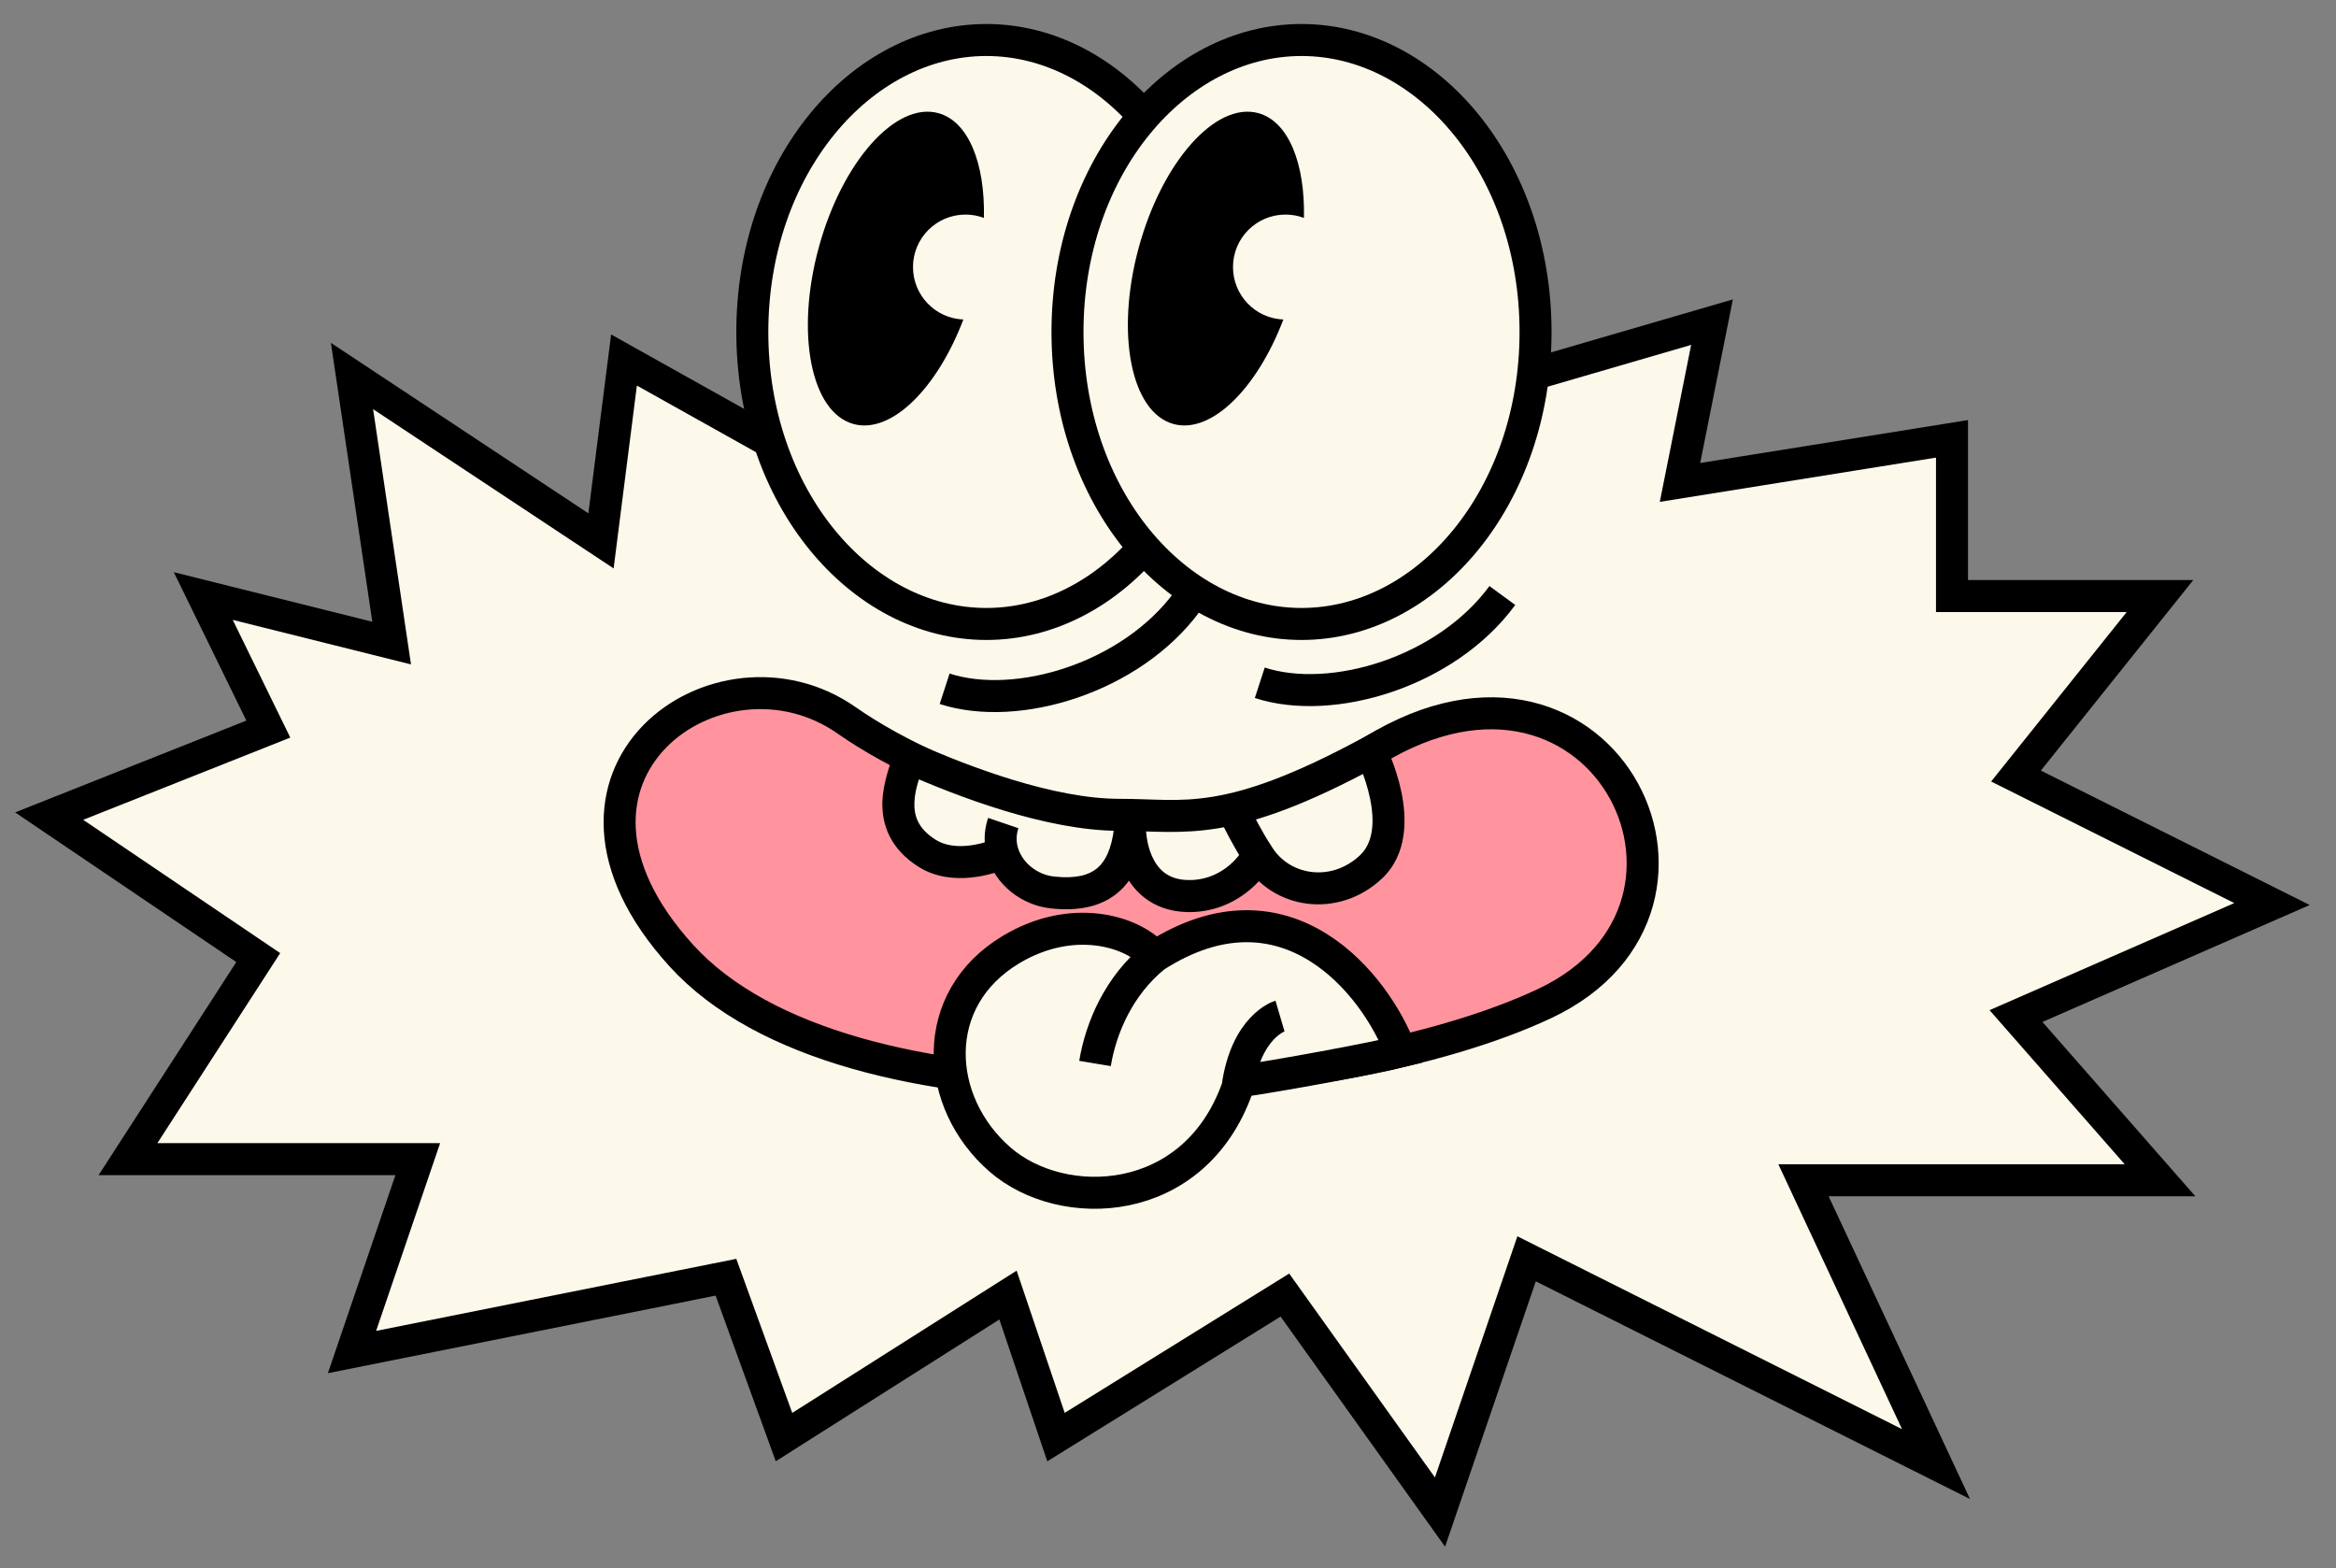 <?xml version="1.0" encoding="UTF-8"?> <svg xmlns="http://www.w3.org/2000/svg" width="73" height="49" viewBox="0 0 73 49" fill="none"><rect x="0" y="0" width="73" height="49" fill="#808080" stroke="none"/><path d="M67.5 18.625L63 24.25L71 28.25L63 31.75L67.5 36.881L56.359 36.881L60.5 45.75L47.706 39.336L45 47.25L40.153 40.469L33 44.907L31.5 40.469L24.5 44.907L22.686 39.911L11 42.25L13.055 36.221L4 36.221L8.07 29.923L1.536 25.502L8.385 22.783L6.352 18.625L12.239 20.095L11 11.75L18.781 16.901L19.5 11.25L26.337 15.075L35.054 7.329L40.981 13.713L53.5 10.067L52.5 15.075L61 13.713L61 18.625L67.5 18.625Z" fill="#FCF8EA" stroke="black"></path><path d="M37.101 18.796C35.35 21.183 31.784 22.258 29.52 21.523" stroke="black"></path><path d="M46.948 18.609C45.198 20.997 41.632 22.072 39.368 21.336" stroke="black"></path><path d="M23.51 10.374C23.51 15.515 26.877 19.498 30.823 19.498C34.77 19.498 38.137 15.515 38.137 10.374C38.137 5.232 34.77 1.25 30.823 1.25C26.877 1.25 23.51 5.232 23.51 10.374Z" fill="#FCF8EA" stroke="black"></path><path d="M33.359 10.374C33.359 15.515 36.726 19.498 40.673 19.498C44.62 19.498 47.986 15.515 47.986 10.374C47.986 5.233 44.62 1.25 40.673 1.25C36.726 1.25 33.359 5.233 33.359 10.374Z" fill="#FCF8EA" stroke="black"></path><path d="M42.566 23.677C36.667 27.618 29.372 24.544 26.462 22.514C22.48 19.717 16.15 24.203 21.29 29.859C26.43 35.516 41.745 34.432 48.273 31.358C54.801 28.285 49.939 18.751 42.566 23.677Z" fill="#FF949F" stroke="black"></path><path d="M36.089 29.887C40.215 27.236 43.008 30.794 43.775 32.857C42.89 33.079 39.923 33.626 38.716 33.794C38.716 33.794 38.688 33.92 38.672 33.982C37.328 37.797 33.194 37.93 31.246 36.23C29.197 34.443 28.998 31.228 31.596 29.672C33.5 28.531 35.384 29.08 36.089 29.887Z" fill="#FCF8EA"></path><path d="M36.089 29.887C40.215 27.236 43.008 30.794 43.775 32.857C42.89 33.079 39.923 33.626 38.716 33.794C38.716 33.794 38.688 33.92 38.672 33.982M36.089 29.887C35.384 29.08 33.5 28.531 31.596 29.672C28.998 31.228 29.197 34.443 31.246 36.23C33.194 37.93 37.328 37.797 38.672 33.982M36.089 29.887C34.968 30.796 34.406 32.108 34.219 33.232M40 31.75C40 31.75 38.938 32.062 38.672 33.982" stroke="black"></path><path d="M42.839 27.094C44.081 25.931 42.839 23.488 42.839 23.488C38.342 25.924 37.019 25.462 34.983 25.462C32.814 25.462 30.097 24.425 28.411 23.676C28.233 24.297 27.5 25.75 28.987 26.673C29.779 27.164 30.861 26.864 31.336 26.648C31.534 27.299 32.158 27.814 32.907 27.891C34.422 28.047 35.142 27.373 35.313 25.922C35.313 25.922 35.313 27.944 37.094 28C38.353 28.04 39.144 27.116 39.307 26.703C40.016 27.891 41.704 28.156 42.839 27.094Z" fill="#FCF8EA"></path><path d="M42.839 23.488L42.601 23.049L43.052 22.804L43.285 23.262L42.839 23.488ZM42.839 27.094L43.181 27.459L43.181 27.459L42.839 27.094ZM39.307 26.703L39.721 26.423L39.729 26.435L39.736 26.447L39.307 26.703ZM37.094 28L37.11 27.5L37.11 27.5L37.094 28ZM35.313 25.922L34.816 25.863L35.813 25.922L35.313 25.922ZM32.907 27.891L32.958 27.393L32.958 27.393L32.907 27.891ZM28.987 26.673L29.251 26.248L29.251 26.248L28.987 26.673ZM28.411 23.676L27.93 23.538L28.088 22.985L28.614 23.219L28.411 23.676ZM34.983 25.462L34.983 25.962L34.983 25.962L34.983 25.462ZM42.839 23.488C43.285 23.262 43.285 23.262 43.285 23.262C43.285 23.262 43.285 23.262 43.285 23.262C43.285 23.263 43.285 23.263 43.285 23.263C43.286 23.264 43.286 23.265 43.286 23.266C43.288 23.267 43.289 23.27 43.29 23.273C43.293 23.279 43.297 23.288 43.303 23.298C43.313 23.32 43.327 23.35 43.345 23.388C43.38 23.464 43.427 23.572 43.479 23.705C43.583 23.97 43.709 24.34 43.795 24.754C43.957 25.544 44.005 26.687 43.181 27.459L42.497 26.729C42.915 26.337 42.964 25.678 42.815 24.956C42.745 24.614 42.639 24.301 42.548 24.071C42.504 23.957 42.463 23.865 42.435 23.803C42.421 23.773 42.41 23.749 42.403 23.734C42.399 23.727 42.396 23.721 42.395 23.718C42.394 23.716 42.393 23.715 42.393 23.715C42.393 23.715 42.393 23.715 42.393 23.715C42.393 23.715 42.393 23.715 42.393 23.715C42.393 23.715 42.393 23.715 42.393 23.715C42.393 23.715 42.393 23.715 42.839 23.488ZM43.181 27.459C41.824 28.728 39.758 28.434 38.878 26.96L39.736 26.447C40.274 27.347 41.583 27.584 42.497 26.729L43.181 27.459ZM38.893 26.983C38.725 26.735 38.553 26.429 38.426 26.193C38.362 26.073 38.308 25.968 38.27 25.893C38.25 25.855 38.235 25.825 38.225 25.804C38.219 25.793 38.215 25.785 38.212 25.779C38.211 25.776 38.21 25.774 38.209 25.773C38.209 25.772 38.209 25.771 38.208 25.771C38.208 25.77 38.208 25.77 38.208 25.77C38.208 25.77 38.208 25.77 38.208 25.77C38.208 25.77 38.208 25.77 38.208 25.77C38.208 25.77 38.208 25.77 38.657 25.55C39.105 25.329 39.105 25.329 39.105 25.329C39.105 25.329 39.105 25.329 39.105 25.329C39.105 25.329 39.105 25.329 39.105 25.329C39.105 25.329 39.106 25.329 39.106 25.329C39.106 25.33 39.106 25.33 39.106 25.331C39.107 25.332 39.108 25.334 39.109 25.336C39.111 25.341 39.115 25.348 39.119 25.357C39.129 25.376 39.143 25.404 39.161 25.439C39.197 25.51 39.247 25.608 39.307 25.72C39.43 25.948 39.583 26.218 39.721 26.423L38.893 26.983ZM39.772 26.887C39.65 27.196 39.344 27.601 38.909 27.923C38.46 28.255 37.84 28.524 37.078 28.5L37.11 27.5C37.607 27.516 38.012 27.343 38.315 27.119C38.63 26.886 38.801 26.623 38.842 26.52L39.772 26.887ZM37.078 28.5C36.532 28.483 36.093 28.311 35.755 28.044C35.422 27.782 35.211 27.448 35.077 27.139C34.943 26.83 34.878 26.53 34.846 26.311C34.83 26.2 34.822 26.107 34.817 26.04C34.815 26.007 34.814 25.979 34.814 25.959C34.813 25.949 34.813 25.941 34.813 25.935C34.813 25.932 34.813 25.929 34.813 25.927C34.813 25.926 34.813 25.925 34.813 25.924C34.813 25.924 34.813 25.923 34.813 25.923C34.813 25.923 34.813 25.922 34.813 25.922C34.813 25.922 34.813 25.922 35.313 25.922C35.813 25.922 35.813 25.922 35.813 25.922C35.813 25.921 35.813 25.921 35.813 25.921C35.813 25.921 35.813 25.921 35.813 25.921C35.813 25.92 35.813 25.92 35.813 25.92C35.813 25.92 35.813 25.92 35.813 25.921C35.813 25.922 35.813 25.925 35.813 25.93C35.813 25.94 35.814 25.956 35.816 25.977C35.818 26.021 35.824 26.087 35.836 26.166C35.859 26.328 35.906 26.537 35.994 26.741C36.083 26.944 36.206 27.126 36.374 27.259C36.536 27.387 36.766 27.489 37.11 27.5L37.078 28.5ZM35.809 25.98C35.717 26.767 35.465 27.444 34.937 27.891C34.403 28.342 33.687 28.474 32.855 28.388L32.958 27.393C33.642 27.464 34.043 27.337 34.291 27.127C34.544 26.913 34.738 26.528 34.816 25.863L35.809 25.98ZM32.855 28.388C31.918 28.291 31.118 27.647 30.858 26.794L31.814 26.502C31.951 26.95 32.399 27.336 32.958 27.393L32.855 28.388ZM30.858 26.794C30.739 26.406 30.735 25.98 30.879 25.558L31.825 25.88C31.752 26.096 31.754 26.307 31.814 26.502L30.858 26.794ZM31.764 26.988C31.7 27.027 31.624 27.066 31.543 27.103L31.129 26.193C31.184 26.168 31.22 26.148 31.237 26.137L31.764 26.988ZM31.543 27.103C31.264 27.23 30.82 27.377 30.328 27.423C29.837 27.47 29.245 27.422 28.724 27.098L29.251 26.248C29.52 26.415 29.866 26.463 30.233 26.428C30.598 26.393 30.933 26.282 31.129 26.193L31.543 27.103ZM28.724 27.098C28.283 26.825 27.982 26.495 27.798 26.126C27.615 25.759 27.563 25.385 27.575 25.044C27.598 24.406 27.867 23.758 27.93 23.538L28.891 23.813C28.777 24.214 28.591 24.604 28.575 25.079C28.567 25.294 28.6 25.494 28.692 25.679C28.783 25.862 28.948 26.06 29.251 26.248L28.724 27.098ZM28.614 23.219C30.3 23.969 32.931 24.962 34.983 24.962L34.983 25.962C32.697 25.962 29.894 24.882 28.207 24.133L28.614 23.219ZM34.983 24.962C36.071 24.962 36.813 25.076 37.907 24.895C38.98 24.719 40.38 24.252 42.601 23.049L43.077 23.928C40.801 25.161 39.291 25.681 38.069 25.882C36.869 26.08 35.932 25.962 34.983 25.962L34.983 24.962Z" fill="black"></path><path fill-rule="evenodd" clip-rule="evenodd" d="M40.748 6.809C40.568 6.742 40.374 6.705 40.172 6.705C39.266 6.705 38.531 7.439 38.531 8.345C38.531 9.229 39.23 9.95 40.105 9.984C39.279 12.154 37.845 13.569 36.674 13.25C35.342 12.887 34.855 10.418 35.586 7.735C36.318 5.052 37.99 3.172 39.322 3.535C40.266 3.792 40.786 5.109 40.748 6.809Z" fill="black"></path><path fill-rule="evenodd" clip-rule="evenodd" d="M30.747 6.809C30.568 6.742 30.374 6.705 30.172 6.705C29.266 6.705 28.531 7.439 28.531 8.345C28.531 9.229 29.23 9.95 30.105 9.984C29.279 12.154 27.845 13.569 26.674 13.25C25.342 12.887 24.855 10.418 25.586 7.735C26.317 5.052 27.99 3.172 29.322 3.535C30.266 3.792 30.786 5.109 30.747 6.809Z" fill="black"></path></svg> 